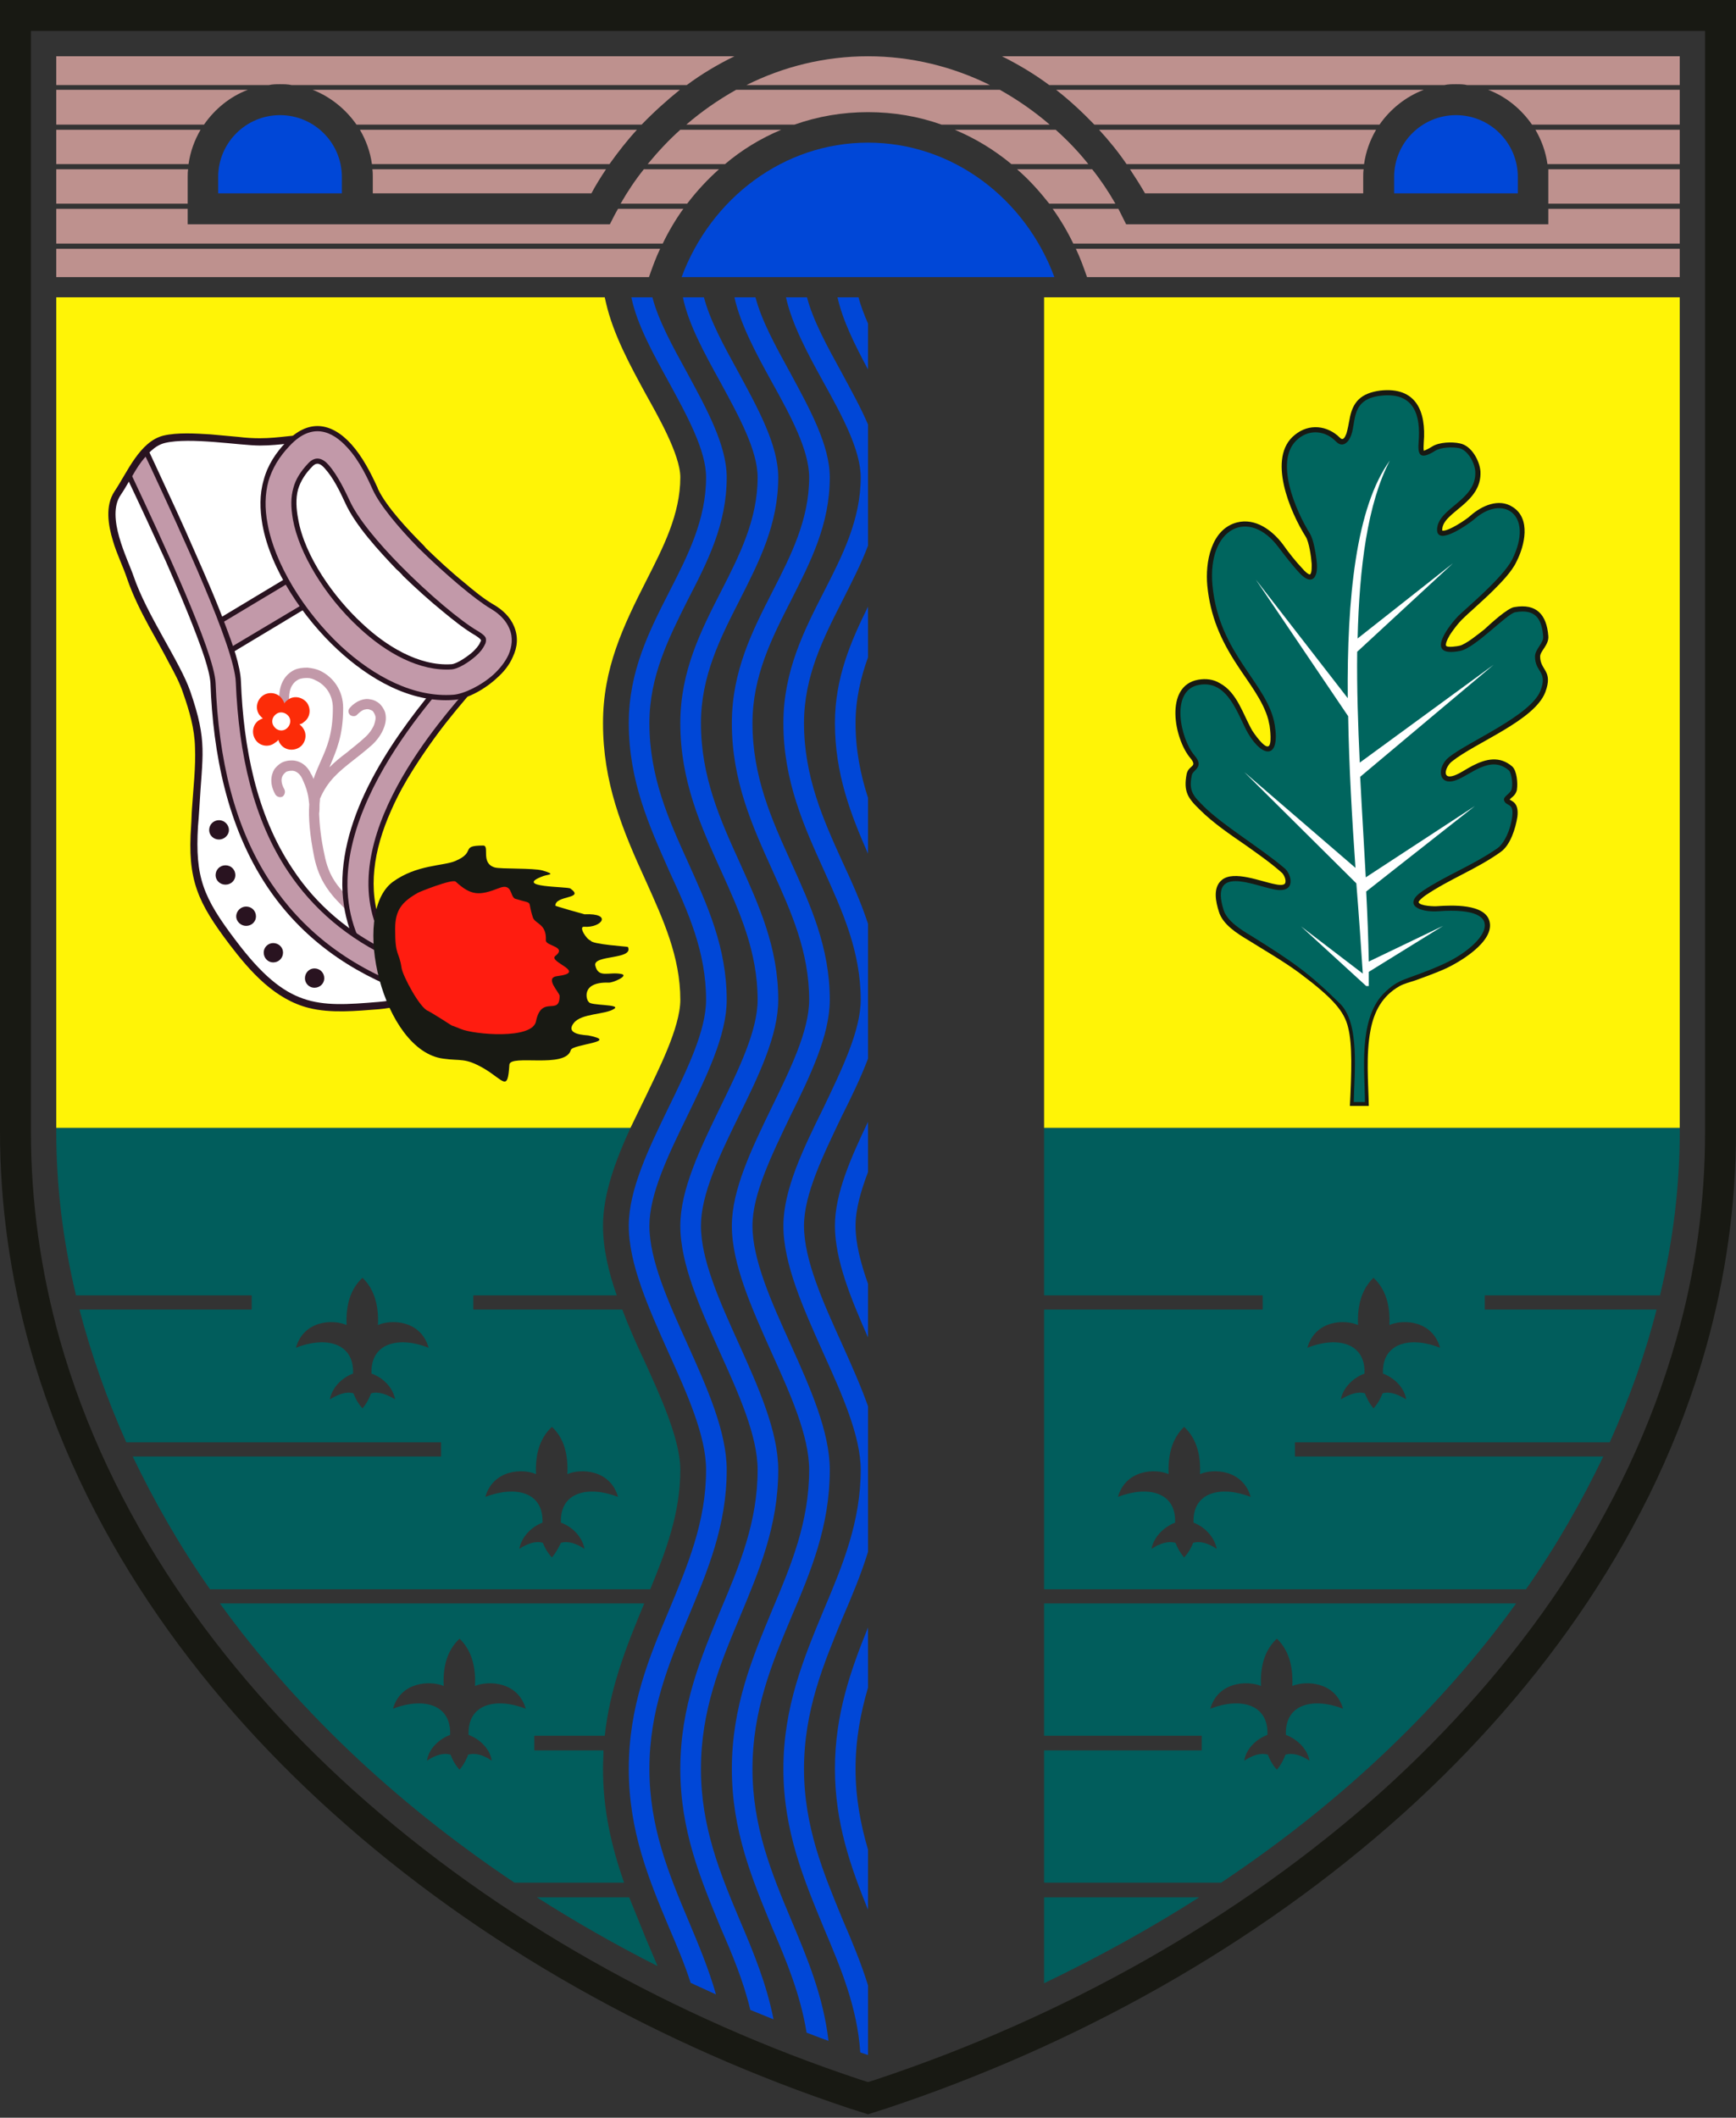 <?xml version="1.0" encoding="UTF-8"?>
<!DOCTYPE svg PUBLIC "-//W3C//DTD SVG 1.1//EN" "http://www.w3.org/Graphics/SVG/1.1/DTD/svg11.dtd">
<!-- Creator: CorelDRAW X7 -->
<svg xmlns="http://www.w3.org/2000/svg" xml:space="preserve" width="4.042in" height="4.929in" version="1.1" style="shape-rendering:geometricPrecision; text-rendering:geometricPrecision; image-rendering:optimizeQuality; fill-rule:evenodd; clip-rule:evenodd"
viewBox="0 0 4042 4929"
 xmlns:xlink="http://www.w3.org/1999/xlink">
 <rect x="0" y="0" width="4042" height="4929" fill="#333333" stroke="none"/>
 <defs>
  <style type="text/css">
   <![CDATA[
    .fil2 {fill:#0047D7}
    .fil11 {fill:#00655E}
    .fil3 {fill:#015D5C}
    .fil0 {fill:#181913}
    .fil6 {fill:#291320}
    .fil1 {fill:#BE918E}
    .fil9 {fill:#FC2C08}
    .fil10 {fill:#FF1C10}
    .fil4 {fill:#FFF406}
    .fil7 {fill:white}
    .fil5 {fill:#0047D7;fill-rule:nonzero}
    .fil8 {fill:#C299A9;fill-rule:nonzero}
    .fil12 {fill:white;fill-rule:nonzero}
   ]]>
  </style>
 </defs>
 <g id="Layer_x0020_1">
  <g id="_1025587856">
   <path class="fil0" d="M1980 4908c-440,-146 -861,-378 -1205,-688 -325,-292 -586,-660 -705,-1083 -46,-164 -70,-333 -70,-503 0,-834 0,-1668 0,-2503l0 -131 131 0c630,0 1260,0 1890,0 630,0 1260,0 1890,0l131 0 0 131c0,835 0,1669 0,2503 0,170 -24,339 -70,503 -119,423 -380,791 -704,1083 -345,310 -766,542 -1206,688l-41 13 -41 -13zm22 -68c-430,-143 -842,-370 -1179,-673 -315,-284 -568,-639 -684,-1050 -44,-157 -67,-319 -67,-483 0,-834 0,-1668 0,-2503l0 -59 59 0c630,0 1260,0 1890,0 630,0 1260,0 1890,0l59 0 0 59c0,835 0,1669 0,2503 0,164 -22,326 -67,483 -116,411 -369,766 -683,1050 -338,303 -750,530 -1180,673l-19 6 -19 -6z"/>
   <path class="fil1" d="M131 645l0 -66 1406 0c-10,21 -18,43 -26,66l-1380 0zm0 -78l0 -81 306 0 0 36 904 0 59 0 20 0c6,-12 12,-24 19,-36l152 0c-18,25 -34,52 -48,81l-1412 0zm0 -93l0 -80 307 0c-1,6 -1,12 -1,18l0 38 0 20 0 4 -306 0zm0 -92l0 -80 336 0c-14,24 -24,51 -28,80l-308 0zm0 -92l0 -81 446 0c-42,16 -77,45 -102,81l-344 0zm0 -92l0 -67 1579 0c-39,19 -76,41 -111,67l-920 0c-9,-2 -18,-2 -27,-2l0 0c-9,0 -17,0 -26,2l-495 0zm1452 11c-31,25 -61,52 -89,81l-664 0c-25,-36 -61,-65 -102,-81l855 0zm-100 93c-23,25 -44,52 -64,80l-553 0c-4,-29 -14,-56 -28,-80l645 0zm-72 92c-12,18 -24,37 -34,56l-509 0 0 -38c0,-6 0,-12 -1,-18l544 0zm34 80c16,-28 34,-55 54,-80l175 0c-27,24 -52,51 -74,80l-155 0zm63 -92c24,-29 49,-56 76,-80l235 0c-48,20 -92,47 -131,80l-180 0zm90 -92c36,-31 75,-58 116,-81l614 0c41,23 80,50 116,81l-252 0c-53,-19 -111,-29 -171,-29 -60,0 -117,10 -171,29l-252 0zm140 -92c86,-43 182,-67 283,-67 101,0 197,24 284,67l-567 0zm720 104c27,24 53,51 76,80l-179 0c-40,-33 -84,-60 -132,-80l235 0zm85 92c20,25 38,52 54,80l-154 0c-23,-29 -47,-56 -75,-80l175 0zm61 92c6,12 12,24 18,36l20 0 59 0 904 0 0 -36 306 0 0 81 -1412 0c-14,-29 -30,-56 -48,-81l153 0zm1001 -12l0 -4 0 -20 0 -38c0,-6 0,-12 0,-18l306 0 0 80 -306 0zm-2 -92c-4,-29 -14,-56 -28,-80l336 0 0 80 -308 0zm-36 -92c-25,-36 -60,-65 -102,-81l446 0 0 81 -344 0zm-151 -92c-8,-2 -17,-2 -26,-2l0 0c-9,0 -18,0 -27,2l-920 0c-35,-26 -72,-48 -110,-67l1578 0 0 67 -495 0zm-101 11c-42,16 -78,45 -103,81l-664 0c-28,-29 -57,-56 -89,-81l856 0zm-111 93c-14,24 -24,51 -28,80l-553 0c-19,-28 -41,-55 -64,-80l645 0zm-29 92c-1,6 -1,12 -1,18l0 38 -508 0c-11,-19 -23,-38 -35,-56l544 0zm736 185l0 66 -1380 0c-8,-23 -16,-45 -26,-66l1406 0z"/>
   <path class="fil2" d="M2021 332c197,0 366,130 434,313l-868 0c68,-183 237,-313 434,-313z"/>
   <path class="fil2" d="M796 450l0 -38c0,-80 -65,-144 -144,-144 -79,0 -144,64 -144,144l0 38 288 0zm2450 0l0 -38c0,-80 65,-144 144,-144 79,0 144,64 144,144l0 38 -288 0z"/>
   <path class="fil3" d="M1531 4576c-99,-50 -193,-104 -281,-160l215 0c12,30 25,62 38,94 9,22 19,44 28,66zm1667 -1602c-28,27 -38,65 -36,110 -32,-14 -100,-11 -118,53 70,-28 136,-11 133,60 -22,8 -49,29 -55,60 20,-12 39,-19 56,-14 3,8 9,22 20,35 12,-13 18,-27 21,-35 17,-5 35,2 55,14 -5,-31 -32,-52 -54,-60 -3,-71 63,-88 133,-60 -18,-64 -86,-67 -118,-53 2,-45 -8,-83 -37,-110zm-2354 0c-29,27 -39,65 -37,110 -32,-14 -100,-11 -118,53 70,-28 136,-11 133,60 -22,8 -48,29 -54,60 20,-12 38,-19 55,-14 3,8 9,22 21,35 11,-13 17,-27 20,-35 17,-5 36,2 56,14 -6,-31 -32,-52 -55,-60 -3,-71 63,-88 133,-60 -18,-64 -86,-67 -118,-53 2,-45 -8,-83 -36,-110zm441 347c-29,27 -39,65 -37,110 -32,-14 -100,-10 -118,53 71,-27 136,-11 133,60 -22,8 -48,30 -54,61 20,-13 39,-19 55,-14 3,8 9,21 21,34 11,-13 17,-26 21,-34 16,-5 35,1 55,14 -6,-31 -32,-53 -55,-61 -3,-71 63,-87 133,-60 -18,-63 -86,-67 -118,-53 2,-45 -7,-83 -36,-110zm1472 0c-28,27 -38,65 -36,110 -32,-14 -100,-10 -118,53 70,-27 136,-11 133,60 -22,8 -49,30 -55,61 20,-13 39,-19 56,-14 3,8 9,21 20,34 12,-13 18,-26 21,-34 17,-5 35,1 55,14 -6,-31 -32,-53 -54,-61 -3,-71 63,-87 133,-60 -18,-63 -86,-67 -118,-53 2,-45 -8,-83 -37,-110zm216 493c-29,27 -39,65 -37,110 -32,-13 -100,-10 -118,53 70,-27 136,-11 133,61 -22,8 -49,29 -54,60 20,-13 38,-19 55,-14 3,8 9,22 21,35 11,-13 17,-27 20,-35 17,-5 36,1 56,14 -6,-31 -33,-52 -55,-60 -3,-72 63,-88 133,-61 -18,-63 -86,-66 -118,-53 2,-45 -8,-83 -36,-110zm-1903 0c-29,27 -39,65 -37,110 -32,-13 -100,-10 -118,53 70,-27 136,-11 133,61 -22,8 -49,29 -54,60 20,-13 38,-19 55,-14 3,8 9,22 21,35 11,-13 17,-27 20,-35 17,-5 36,1 55,14 -5,-31 -32,-52 -54,-60 -3,-72 63,-88 133,-61 -18,-63 -86,-66 -118,-53 2,-45 -8,-83 -36,-110zm128 568c-287,-192 -515,-414 -686,-650l988 0c-44,105 -80,199 -92,308l-164 0 0 34 161 0c0,14 -1,28 -1,43 0,97 20,181 49,265l-255 0zm-709 -683c-71,-101 -130,-205 -180,-309l718 0 0 -33 -733 0c-46,-103 -82,-206 -109,-309l401 0 0 -33 -409 0c-31,-129 -46,-256 -46,-381l0 -9 1337 0c-33,72 -64,152 -64,228 0,53 13,108 32,162l-334 0 0 33 347 0c16,43 35,85 53,123 30,67 82,176 82,250 0,100 -33,188 -70,278l-1025 0zm1942 917c129,-62 250,-129 361,-200l-361 0 0 200zm412 -234c288,-192 516,-414 687,-650l-1099 0 0 308 367 0 0 34 -367 0 0 308 412 0zm710 -683c71,-101 130,-205 180,-309l-718 0 0 -33 733 0c46,-103 83,-206 109,-309l-400 0 0 -33 408 0c31,-129 46,-256 46,-381l0 -9 -1480 0 0 390 509 0 0 33 -509 0 0 651 1122 0z"/>
   <path class="fil4" d="M131 2625l0 -1933 1277 0 3 13c17,74 57,147 93,213 26,47 80,140 80,193 0,86 -40,163 -78,238 -56,110 -102,207 -102,334 0,138 44,246 100,368 40,89 80,176 80,276 0,65 -53,167 -81,226 -11,23 -23,47 -35,72l-1337 0z"/>
   <polygon class="fil4" points="3911,2625 3911,692 2431,692 2431,2625 "/>
   <path class="fil5" d="M2021 4445c-40,-99 -77,-202 -77,-328 0,-127 37,-230 77,-329l0 16 0 124c-17,58 -29,120 -29,189 0,68 12,130 29,188l0 140zm0 -1332c-40,-91 -77,-181 -77,-260 0,-75 37,-158 77,-242l0 117c-17,45 -29,87 -29,125 0,41 12,87 29,135l0 125zm0 -1126c-40,-91 -77,-186 -77,-304 0,-105 37,-190 77,-271l0 118c-17,47 -29,98 -29,153 0,64 12,121 29,174l0 130zm0 -1127c-31,-58 -59,-114 -71,-168l49 0c5,20 13,40 22,61l0 107zm-413 3755c-14,-44 -32,-86 -50,-128 -47,-112 -94,-225 -94,-370 0,-145 47,-259 94,-370 43,-104 86,-205 86,-326 0,-79 -44,-177 -88,-274 -46,-103 -92,-205 -92,-294 0,-84 46,-179 92,-274 44,-90 88,-180 88,-252 0,-112 -42,-205 -86,-300 -46,-104 -94,-209 -94,-344 0,-121 48,-215 95,-307 43,-84 85,-167 85,-265 0,-63 -44,-143 -87,-222 -37,-67 -74,-134 -87,-197l49 0c14,54 47,114 80,174 46,85 93,170 93,245 0,110 -45,197 -91,286 -44,88 -89,177 -89,286 0,125 45,225 90,324 45,100 90,198 90,320 0,83 -47,178 -93,273 -44,90 -87,180 -87,253 0,79 44,177 88,274 46,102 92,205 92,294 0,131 -45,236 -90,344 -45,107 -90,216 -90,352 0,135 45,244 90,351 24,57 48,114 65,174 -20,-9 -39,-18 -59,-27zm139 63c-16,-67 -42,-129 -69,-191 -46,-112 -94,-225 -94,-370 0,-145 48,-259 94,-370 44,-104 86,-205 86,-326 0,-79 -44,-177 -88,-274 -46,-103 -92,-205 -92,-294 0,-84 46,-179 92,-274 44,-90 88,-180 88,-252 0,-112 -42,-205 -85,-300 -47,-104 -95,-209 -95,-344 0,-121 48,-215 95,-307 43,-84 85,-167 85,-265 0,-63 -44,-143 -87,-222 -37,-67 -74,-134 -87,-197l49 0c14,54 47,114 80,174 46,85 93,170 93,245 0,110 -45,197 -90,286 -45,88 -90,177 -90,286 0,125 45,225 90,324 45,100 90,198 90,320 0,83 -46,178 -93,273 -44,90 -87,180 -87,253 0,79 44,177 88,274 46,102 92,205 92,294 0,131 -45,236 -90,344 -45,107 -90,216 -90,352 0,135 45,244 90,351 32,75 63,150 79,232 -18,-7 -36,-15 -54,-22zm131 53c-14,-87 -46,-165 -80,-244 -46,-112 -94,-225 -94,-370 0,-145 48,-259 94,-370 44,-104 86,-205 86,-326 0,-79 -44,-177 -88,-274 -46,-103 -92,-205 -92,-294 0,-84 46,-179 92,-274 44,-90 88,-180 88,-252 0,-112 -42,-205 -85,-300 -47,-104 -95,-209 -95,-344 0,-121 48,-215 95,-307 43,-84 85,-167 85,-265 0,-63 -43,-143 -87,-222 -37,-67 -73,-134 -87,-197l49 0c14,54 47,114 80,174 46,85 93,170 93,245 0,110 -45,197 -90,286 -45,88 -90,177 -90,286 0,125 45,225 90,324 45,100 90,198 90,320 0,83 -46,178 -93,273 -43,90 -87,180 -87,253 0,79 44,177 88,274 46,102 92,205 92,294 0,131 -44,236 -90,344 -45,107 -90,216 -90,352 0,135 45,244 90,351 38,90 75,179 87,282 -18,-6 -34,-13 -51,-19zm125 46c-7,-106 -46,-198 -85,-290 -46,-112 -94,-225 -94,-370 0,-145 48,-259 94,-370 44,-104 86,-205 86,-326 0,-79 -44,-177 -88,-274 -46,-103 -92,-205 -92,-294 0,-84 46,-179 93,-274 43,-90 87,-180 87,-252 0,-112 -42,-205 -85,-300 -47,-104 -95,-209 -95,-344 0,-121 48,-215 95,-307 43,-84 85,-167 85,-265 0,-63 -43,-143 -87,-222 -37,-67 -73,-134 -87,-197l49 0c14,54 47,114 80,174 22,41 45,82 62,122l0 282c-16,43 -38,85 -59,127 -45,88 -90,177 -90,286 0,125 45,225 90,324 22,47 43,94 59,143l0 314c-17,45 -39,90 -62,136 -43,90 -87,180 -87,253 0,79 44,177 88,274 22,49 44,98 61,146l0 339c-16,52 -37,102 -59,153 -44,107 -90,216 -90,352 0,135 46,244 90,351 22,51 43,101 59,153l0 162c-6,-2 -12,-4 -18,-6z"/>
   <path class="fil6" d="M882 2349c-53,4 -111,10 -163,-3 -79,-20 -136,-84 -184,-147 -75,-99 -99,-151 -90,-277 1,-13 1,-27 2,-40 3,-46 9,-97 7,-143 -1,-43 -13,-84 -27,-124 -8,-25 -21,-49 -33,-71 -15,-29 -31,-57 -47,-86 -19,-35 -38,-73 -51,-111 -10,-30 -24,-57 -33,-88 -11,-36 -19,-82 4,-116 29,-43 58,-115 113,-129 33,-8 77,-5 110,-3 22,2 44,4 66,6 16,2 33,3 49,3 93,0 159,-39 221,56 86,129 152,229 274,327 45,36 59,80 39,135 -6,16 -20,35 -30,49 -16,22 -34,45 -51,68 -44,58 -87,117 -123,181 -49,88 -93,201 -58,301 6,16 15,31 24,45 15,22 32,42 47,64 12,17 26,40 20,62 -10,33 -58,38 -86,41z"/>
   <path class="fil7" d="M881 2332c-144,12 -213,15 -332,-143 -76,-100 -95,-147 -88,-266 1,-11 2,-24 3,-40 7,-128 20,-155 -21,-274 -24,-69 -101,-177 -132,-268 -14,-41 -65,-138 -30,-189 25,-36 56,-110 103,-121 58,-14 175,6 221,6 98,0 151,-38 208,48 89,136 151,230 277,331 30,24 55,58 33,116 -27,73 -345,376 -262,610 34,96 176,177 20,190z"/>
   <polygon class="fil6" points="722,1410 519,1532 476,1460 679,1338 "/>
   <polygon class="fil8" points="706,1406 523,1515 493,1464 675,1355 "/>
   <path class="fil6" d="M510 1909c12,0 23,10 23,23 0,12 -11,22 -23,22 -13,0 -23,-10 -23,-22 0,-13 10,-23 23,-23zm222 345c13,0 23,10 23,23 0,12 -10,22 -23,22 -12,0 -22,-10 -22,-22 0,-13 10,-23 22,-23zm-96 -59c13,0 23,10 23,22 0,13 -10,23 -23,23 -12,0 -22,-10 -22,-23 0,-12 10,-22 22,-22zm-63 -85c13,0 23,10 23,23 0,12 -10,22 -23,22 -12,0 -23,-10 -23,-22 0,-13 11,-23 23,-23zm-48 -96c13,0 23,10 23,23 0,12 -10,22 -23,22 -13,0 -23,-10 -23,-22 0,-13 10,-23 23,-23z"/>
   <path class="fil8" d="M832 1663c-4,5 -12,5 -17,1 -5,-5 -5,-12 0,-17 7,-8 16,-14 24,-17 8,-3 16,-4 24,-2 8,1 15,5 21,10 5,5 9,11 12,18 4,12 3,26 -3,40 -5,13 -15,27 -27,38 -16,14 -31,26 -44,36 -33,26 -59,47 -77,89 0,5 -1,10 -1,15 0,6 0,13 -1,20l0 0c1,26 4,57 13,98 9,44 27,66 42,83 9,11 40,35 43,48 2,6 -2,13 -8,14 -9,3 -47,-40 -54,-47 -15,-18 -36,-43 -47,-93 -11,-54 -14,-94 -12,-125 -1,-10 -2,-18 -4,-26 -3,-13 -8,-24 -13,-35 -6,-12 -16,-18 -25,-17 -4,0 -8,1 -11,2 -3,2 -6,5 -8,8 -5,7 -5,19 3,33 3,6 1,13 -4,17 -6,3 -13,1 -17,-5 -13,-23 -11,-44 -2,-59 5,-6 10,-11 17,-15 6,-3 14,-5 21,-5 18,-1 37,9 47,31 3,4 4,8 6,12 5,-15 11,-28 17,-42 14,-31 28,-63 28,-123 0,-32 -18,-54 -39,-64 -7,-4 -14,-6 -21,-6 -7,0 -14,1 -19,3 -13,6 -23,20 -23,44 0,7 -5,12 -11,12 -7,0 -12,-5 -12,-12 0,-35 15,-56 36,-66 9,-4 19,-5 30,-5 10,1 21,3 31,8 28,14 52,44 52,86 0,65 -16,99 -30,133l-2 5c12,-12 25,-23 40,-34 13,-11 28,-22 43,-36 9,-8 17,-19 21,-29 3,-9 5,-17 2,-23 -1,-3 -3,-6 -5,-9 -3,-2 -6,-3 -9,-4 -4,-1 -8,0 -12,1 -5,2 -10,6 -15,11z"/>
   <path class="fil9" d="M612 1619c14,-10 35,-7 45,8 2,3 4,6 5,10 2,-3 5,-6 8,-8 14,-11 34,-7 45,7 10,15 7,35 -8,45 -3,3 -6,4 -10,5 3,2 6,5 8,8 11,14 7,35 -7,45 -15,10 -35,7 -45,-7 -3,-4 -4,-7 -5,-10 -2,3 -5,5 -8,7 -14,11 -35,8 -45,-7 -10,-15 -7,-35 7,-45 3,-2 7,-4 10,-5 -3,-2 -5,-5 -8,-8 -10,-14 -7,-34 8,-45zm60 48c7,9 4,22 -5,29 -9,7 -22,5 -29,-5 -7,-9 -5,-22 5,-29 9,-7 22,-4 29,5z"/>
   <path class="fil6" d="M1105 1601c-5,7 -11,14 -17,21 -69,81 -135,167 -178,266 -40,90 -55,183 -22,266 15,36 60,92 72,112 -17,17 -29,2 -46,19 -3,-3 -9,-6 -12,-9 -8,-8 -15,7 -23,-2 -52,-60 -81,-131 -82,-214 -1,-179 126,-355 237,-485 5,-6 10,-12 15,-18 3,-3 5,-7 8,-10 18,15 37,30 56,45 -3,3 -5,6 -8,9z"/>
   <path class="fil8" d="M1096 1594c-4,5 -10,11 -17,20 -78,91 -335,393 -163,612 9,10 9,25 19,35l-24 30c-258,-251 44,-605 132,-708 7,-8 12,-14 16,-19l37 30z"/>
   <path class="fil6" d="M348 1053l14 30c31,67 62,133 91,200 26,59 52,118 74,178 13,34 33,89 34,126 6,151 35,308 120,435 57,87 134,149 222,192 12,1 31,27 40,41 21,30 23,58 5,56 -132,-48 -246,-127 -327,-249 -92,-139 -125,-308 -131,-472 -2,-31 -22,-84 -33,-113 -22,-58 -47,-116 -72,-173 -28,-61 -56,-122 -85,-183 -12,-10 31,-73 48,-68z"/>
   <path class="fil8" d="M339 1063l12 25c70,151 195,418 198,500 7,168 41,320 122,441 57,85 137,156 248,206 19,26 35,48 33,65 -147,-54 -250,-139 -321,-245 -86,-129 -122,-289 -129,-465 -3,-73 -125,-334 -194,-481l0 -1c9,-16 19,-32 31,-45z"/>
   <path class="fil6" d="M880 1138c20,42 71,96 103,128 3,3 6,6 9,10 29,28 58,55 89,80 20,17 44,37 68,51 21,12 39,29 48,51 10,24 8,48 -3,71 -8,19 -22,36 -37,49 -24,23 -67,49 -100,51 -102,8 -199,-50 -271,-117 -78,-72 -156,-185 -175,-291 -6,-35 -7,-70 3,-104 9,-34 28,-63 52,-88 51,-54 105,-47 152,5 26,29 45,66 61,101l1 3 0 0zm171 408c14,-1 40,-20 50,-29 6,-6 14,-14 17,-22 1,-1 2,-4 2,-5 -2,-4 -10,-9 -13,-11 -26,-15 -52,-36 -75,-55 -32,-26 -63,-54 -93,-83 -5,-6 -10,-11 -16,-16 -40,-42 -96,-102 -120,-156 -12,-26 -27,-57 -47,-79 -9,-10 -18,-16 -29,-4 -15,15 -27,33 -33,53 -6,22 -4,46 0,68 15,88 84,184 149,244 54,51 131,100 208,95z"/>
   <path class="fil8" d="M1052 1558c13,-1 37,-14 57,-32 9,-8 16,-17 20,-26 3,-5 3,-11 2,-15 -2,-5 -8,-10 -18,-16 -40,-23 -115,-86 -181,-153 -52,-53 -99,-109 -118,-151l0 0c-9,-19 -27,-58 -49,-83 -13,-15 -30,-22 -47,-4 -18,19 -30,38 -35,58 -6,21 -6,44 -1,73 14,78 74,178 153,251 65,61 143,103 217,98zm97 12c-29,26 -69,45 -93,47 -92,7 -185,-42 -262,-113 -88,-82 -155,-194 -171,-285 -7,-37 -6,-69 2,-99 9,-30 25,-57 50,-83 51,-54 98,-35 134,5 29,31 49,76 59,98l0 0c16,35 58,86 106,135 63,62 133,121 169,142 22,13 36,29 43,46 9,21 6,42 -2,61 -8,17 -20,32 -35,46z"/>
   <path class="fil0" d="M1152 2019c-34,-10 -11,-51 -27,-51 -55,0 -15,15 -65,36 -28,12 -90,8 -146,49 -99,75 -22,393 118,411 42,6 50,-3 95,23 47,28 55,55 59,-9 2,-25 131,10 143,-34 4,-14 116,-19 41,-34 -5,-1 -56,-1 -34,-29 18,-23 73,-19 94,-33 17,-11 -57,-7 -59,-16 -5,-2 -21,-47 46,-45 9,1 48,-16 30,-20 -29,-6 -54,11 -61,-20 -5,-25 90,-13 76,-43 -1,-1 -85,-6 -87,-15 -9,-2 -29,-33 -15,-32 41,3 67,-32 1,-29 -1,0 -68,-19 -68,-20 0,-25 70,-15 35,-40 -7,-5 -136,-2 -63,-29 11,-4 32,-3 -2,-13 -22,-6 -97,-3 -111,-7z"/>
   <path class="fil10" d="M1200 2092c46,14 26,0 41,44 6,15 32,14 30,53 0,13 50,14 22,36 -18,14 77,38 4,47 -30,4 6,38 6,46 0,48 -42,-4 -55,59 -8,43 -144,31 -175,18 -3,-1 -19,-8 -21,-8 -1,-1 -52,-33 -55,-34 -19,-6 -59,-81 -62,-100 -6,-41 -15,-25 -15,-91 0,-44 16,-63 53,-84 3,-2 80,-33 88,-26 36,33 55,33 101,15 32,-13 25,21 38,25z"/>
   <path class="fil0" d="M3187 2574l-44 0c4,-79 6,-142 -4,-182 -9,-39 -37,-70 -113,-127 -38,-28 -80,-52 -120,-77 -25,-15 -59,-36 -68,-66 -7,-22 -15,-56 7,-74 28,-23 91,4 124,10 4,1 20,4 23,-2 4,-7 -3,-22 -9,-26 -26,-23 -55,-43 -83,-63 -35,-24 -76,-52 -106,-82 -28,-27 -39,-42 -31,-84 5,-21 26,-15 9,-36 -38,-44 -62,-169 18,-183 18,-3 35,-1 50,8 41,22 54,73 76,111 4,6 27,40 37,36 9,-3 4,-42 3,-48 -1,-5 -2,-10 -3,-14 -12,-45 -48,-89 -73,-128 -38,-58 -62,-113 -69,-184 -5,-53 8,-131 69,-147 43,-11 82,18 107,51 14,20 30,40 47,58 2,3 13,13 16,12 5,-3 4,-21 4,-25 -1,-15 -6,-51 -14,-63 -36,-57 -91,-185 -25,-237 33,-27 76,-22 105,7 8,8 12,-3 15,-10 3,-10 5,-22 7,-32 7,-42 27,-62 72,-68 83,-9 107,48 101,121 0,3 -1,14 0,19 5,-1 17,-8 20,-10 16,-10 46,-11 64,-7 27,5 46,40 48,65 4,74 -87,94 -89,135 0,1 0,2 0,3 13,3 58,-27 66,-35 26,-23 66,-41 98,-20 43,27 28,90 9,127 -11,24 -37,50 -55,68 -15,15 -30,28 -45,42 -9,8 -19,17 -27,25 -9,9 -18,21 -25,31 -3,4 -15,24 -12,30 3,5 27,1 31,0 15,-3 45,-28 58,-38 13,-12 54,-50 70,-52 52,-9 75,18 79,67 2,21 -19,35 -19,48 0,33 31,32 12,83 -25,66 -162,117 -217,161 -15,11 -26,44 5,33 14,-5 29,-16 43,-23 31,-16 63,-23 92,2 11,10 13,39 11,53 0,2 -1,5 -2,7 -4,9 -11,12 -15,17 5,4 22,7 18,40 -4,26 -16,66 -39,82 -56,40 -119,63 -175,101 -3,2 -16,12 -16,16 3,9 38,10 45,9 32,-2 109,-6 120,35 13,48 -73,98 -108,113 -21,9 -43,17 -65,25 -12,4 -25,7 -36,13 -41,23 -60,60 -68,103 -11,57 -5,122 -4,176z"/>
   <path class="fil11" d="M2803 1877c-24,-24 -36,-35 -28,-73 3,-13 30,-18 6,-46 -32,-37 -58,-152 11,-164 68,-12 90,71 114,113 35,59 75,59 62,-20 -16,-97 -130,-163 -145,-325 -12,-134 85,-181 154,-88 10,13 31,41 49,60 27,29 43,13 40,-23 -2,-23 -8,-56 -16,-69 -31,-49 -87,-173 -27,-221 28,-23 64,-18 88,7 14,14 28,4 35,-15 12,-33 -1,-84 69,-92 79,-9 93,47 88,108 -2,27 1,44 39,20 13,-8 39,-9 55,-6 20,4 37,34 38,55 3,67 -87,84 -89,134 -1,42 78,-16 86,-23 67,-60 141,-12 89,93 -22,43 -109,115 -126,132 -13,13 -86,99 5,81 35,-7 109,-87 128,-90 49,-9 62,18 65,56 2,15 -19,30 -19,47 0,37 30,34 13,79 -22,58 -166,118 -213,155 -30,24 -25,69 16,54 34,-12 80,-60 123,-23 5,4 10,26 7,42 -2,13 -21,18 -18,28 5,15 23,4 19,37 -4,33 -19,63 -34,74 -59,41 -120,63 -175,100 -48,33 -5,50 37,47 175,-13 108,81 7,125 -86,38 -96,28 -136,68 -58,62 -42,183 -42,251l-26 0c1,-66 15,-183 -32,-229 -74,-73 -111,-98 -207,-158 -22,-13 -56,-34 -64,-60 -33,-105 67,-58 117,-48 54,11 41,-36 25,-49 -55,-47 -144,-100 -188,-144z"/>
   <path class="fil12" d="M3187 2295l-6 0 -152 -139 144 110c-4,-64 -9,-135 -15,-210l-261 -259 259 223c-8,-114 -15,-235 -17,-353l-215 -318 214 276c-2,-232 19,-444 98,-553 -52,100 -71,248 -75,414l222 -175 -223 206c-1,84 2,171 6,258l312 -228 -311 261c4,80 9,159 13,234l254 -166 -253 199c3,57 5,112 6,163l173 -83 -173 107 0 33z"/>
  </g>
 </g>
</svg>
